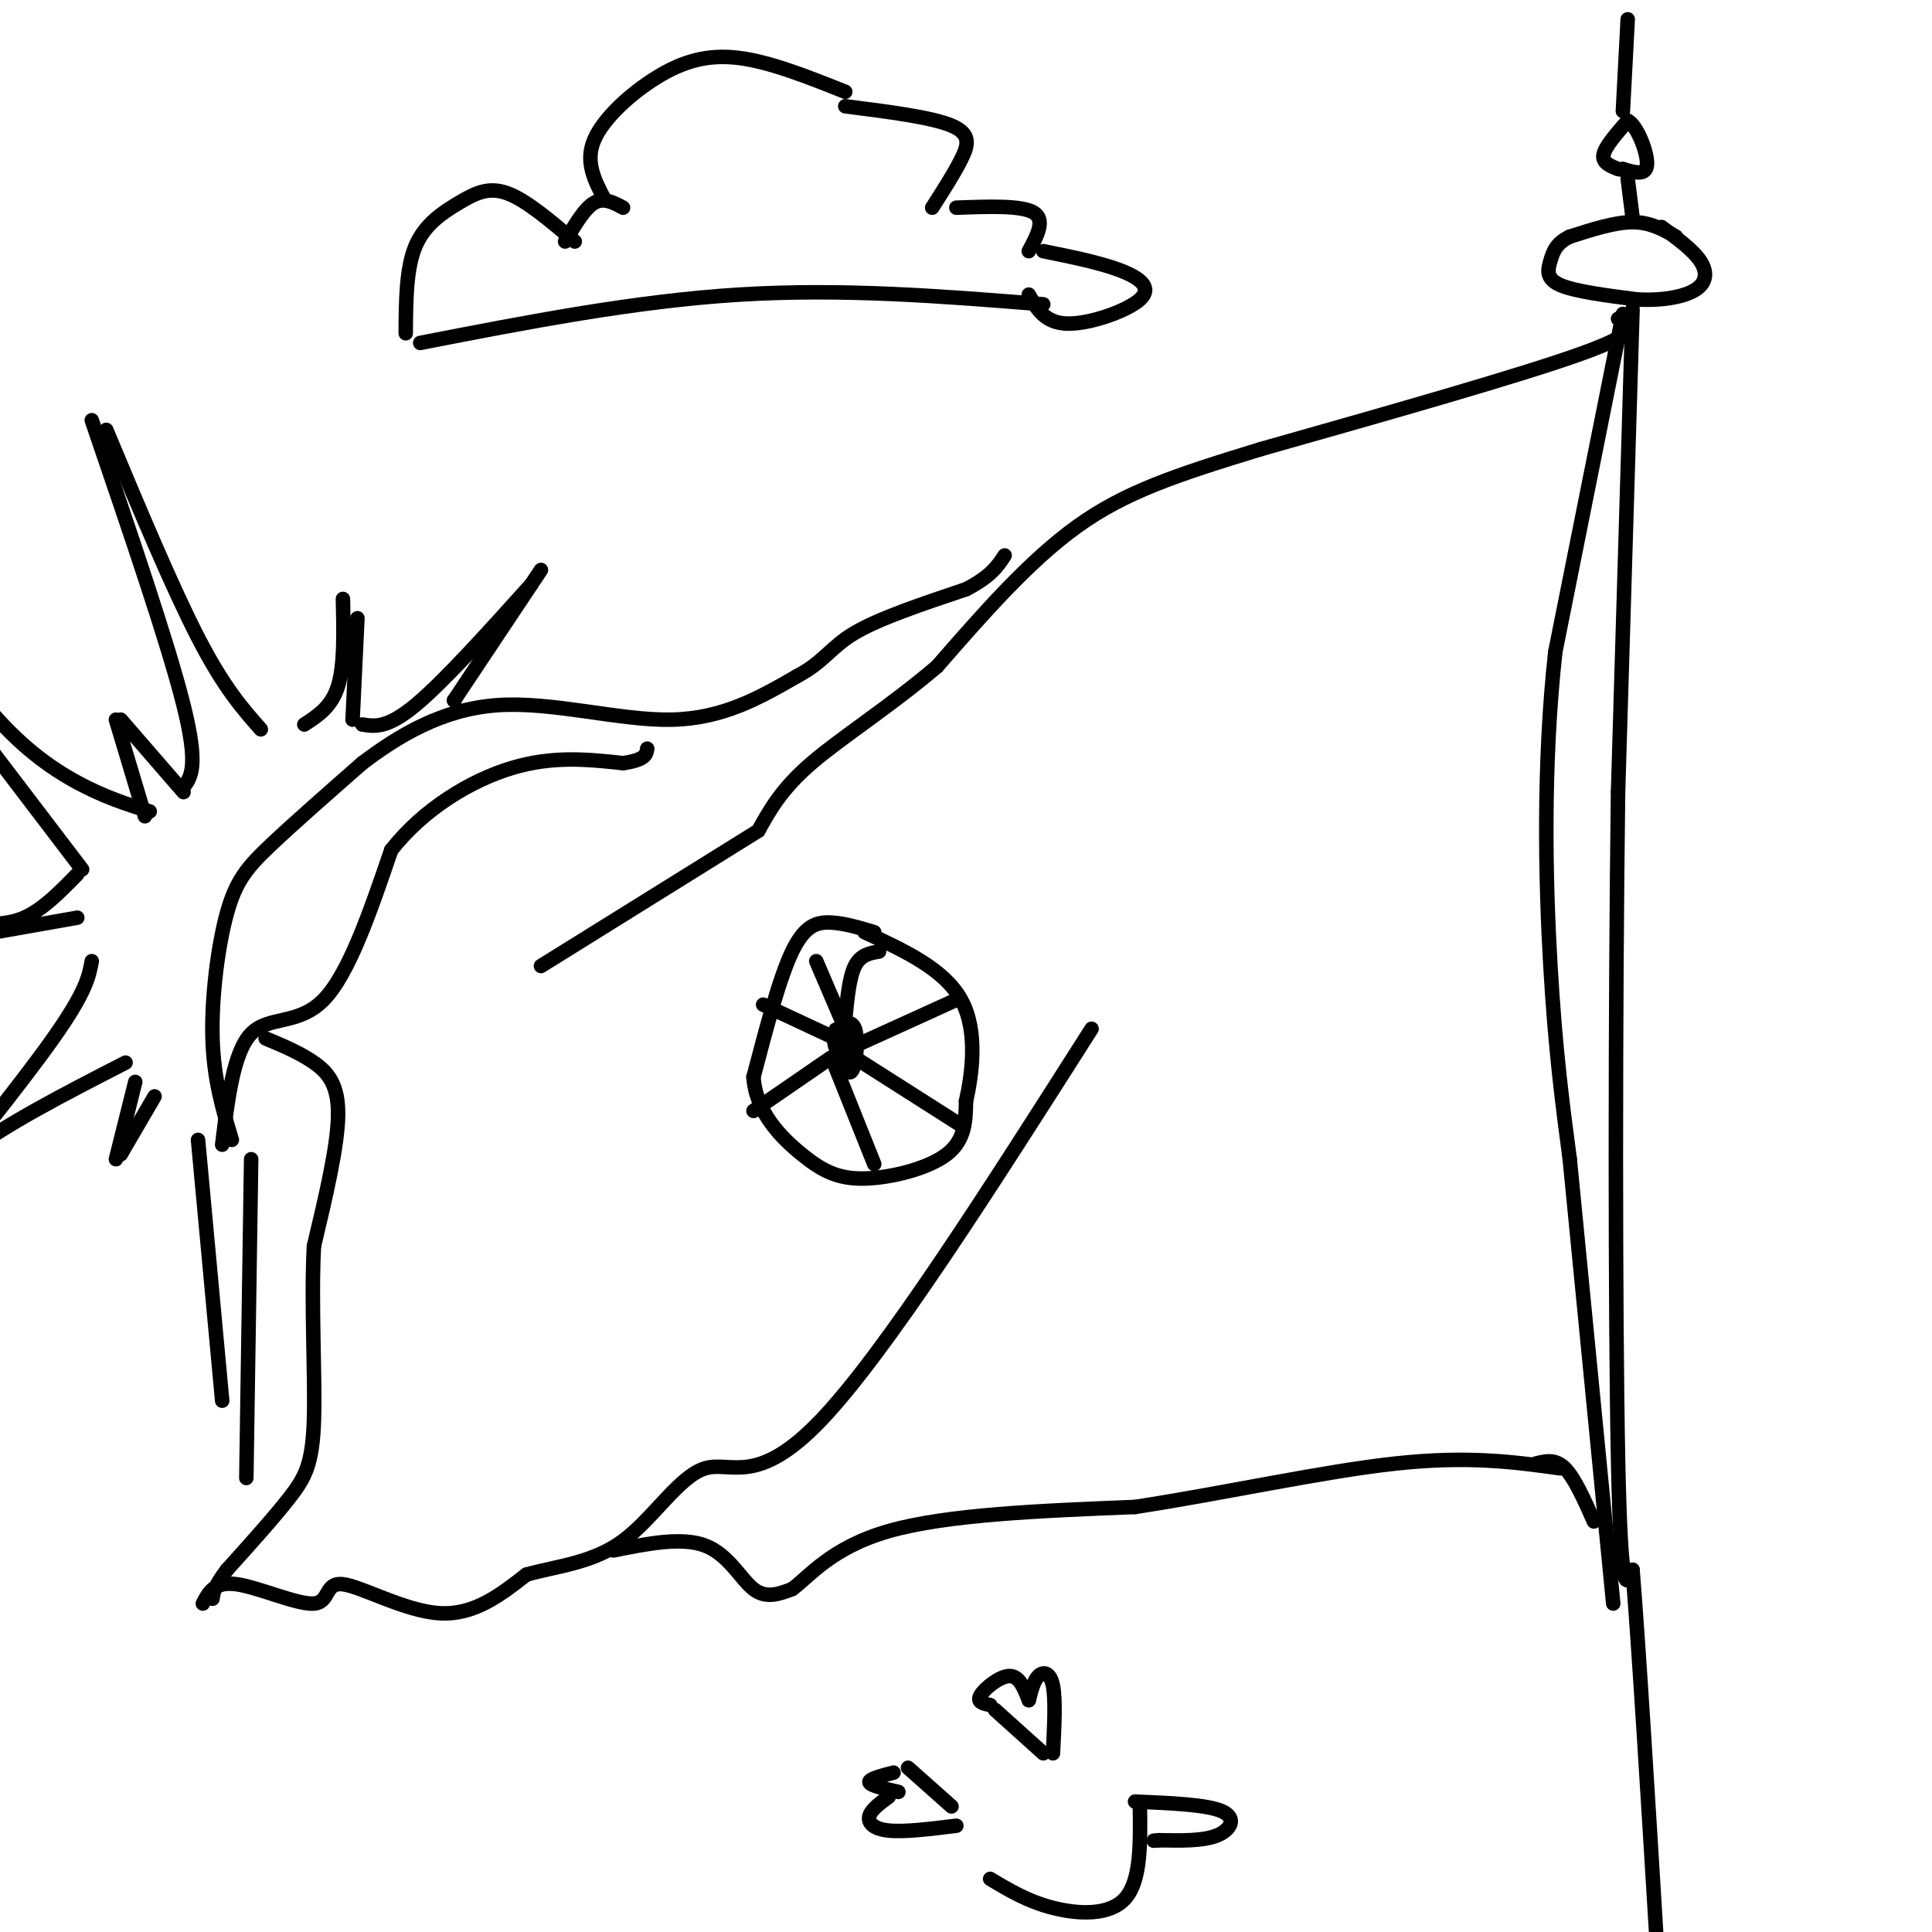 <svg viewBox='0 0 400 400' version='1.1' xmlns='http://www.w3.org/2000/svg' xmlns:xlink='http://www.w3.org/1999/xlink'><g fill='none' stroke='#000000' stroke-width='3' stroke-linecap='round' stroke-linejoin='round'><path d='M347,49c-2.667,-1.500 -5.333,-3.000 -9,-3c-3.667,0.000 -8.333,1.500 -13,3'/><path d='M325,49c-2.845,1.333 -3.458,3.167 -4,5c-0.542,1.833 -1.012,3.667 2,5c3.012,1.333 9.506,2.167 16,3'/><path d='M339,62c5.036,0.286 9.625,-0.500 12,-2c2.375,-1.500 2.536,-3.714 1,-6c-1.536,-2.286 -4.768,-4.643 -8,-7'/><path d='M337,37c0.000,0.000 1.000,8.000 1,8'/><path d='M335,35c-1.667,-0.667 -3.333,-1.333 -3,-3c0.333,-1.667 2.667,-4.333 5,-7'/><path d='M337,25c1.889,0.867 4.111,6.533 4,9c-0.111,2.467 -2.556,1.733 -5,1'/><path d='M336,35c-0.833,0.167 -0.417,0.083 0,0'/><path d='M336,23c0.000,0.000 1.000,-19.000 1,-19'/><path d='M338,64c0.000,0.000 -3.000,100.000 -3,100'/><path d='M335,164c-0.600,45.200 -0.600,108.200 0,138c0.600,29.800 1.800,26.400 3,23'/><path d='M338,325c1.333,16.667 3.167,46.833 5,77'/><path d='M336,65c0.000,0.000 -14.000,70.000 -14,70'/><path d='M322,135c-2.578,23.556 -2.022,47.444 -1,65c1.022,17.556 2.511,28.778 4,40'/><path d='M325,240c2.167,22.000 5.583,57.000 9,92'/><path d='M335,66c2.667,1.250 5.333,2.500 -7,7c-12.333,4.500 -39.667,12.250 -67,20'/><path d='M261,93c-17.578,5.378 -28.022,8.822 -38,16c-9.978,7.178 -19.489,18.089 -29,29'/><path d='M194,138c-9.800,8.333 -19.800,14.667 -26,20c-6.200,5.333 -8.600,9.667 -11,14'/><path d='M157,172c0.000,0.000 -45.000,28.000 -45,28'/><path d='M48,236c-1.875,-6.250 -3.750,-12.500 -4,-21c-0.250,-8.500 1.125,-19.250 3,-26c1.875,-6.750 4.250,-9.500 9,-14c4.750,-4.500 11.875,-10.750 19,-17'/><path d='M75,158c7.440,-5.631 16.542,-11.208 28,-12c11.458,-0.792 25.274,3.202 36,3c10.726,-0.202 18.363,-4.601 26,-9'/><path d='M165,140c5.689,-3.000 6.911,-6.000 12,-9c5.089,-3.000 14.044,-6.000 23,-9'/><path d='M200,122c5.167,-2.667 6.583,-4.833 8,-7'/><path d='M46,237c1.178,-9.622 2.356,-19.244 6,-23c3.644,-3.756 9.756,-1.644 15,-7c5.244,-5.356 9.622,-18.178 14,-31'/><path d='M81,176c6.711,-8.556 16.489,-14.444 25,-17c8.511,-2.556 15.756,-1.778 23,-1'/><path d='M129,158c4.667,-0.667 4.833,-1.833 5,-3'/><path d='M55,215c3.556,1.489 7.111,2.978 10,5c2.889,2.022 5.111,4.578 5,11c-0.111,6.422 -2.556,16.711 -5,27'/><path d='M65,258c-0.631,11.548 0.292,26.917 0,36c-0.292,9.083 -1.798,11.881 -5,16c-3.202,4.119 -8.101,9.560 -13,15'/><path d='M47,325c-2.667,3.500 -2.833,4.750 -3,6'/><path d='M42,332c1.198,-2.325 2.396,-4.651 7,-4c4.604,0.651 12.616,4.278 16,4c3.384,-0.278 2.142,-4.459 6,-4c3.858,0.459 12.817,5.560 20,6c7.183,0.440 12.592,-3.780 18,-8'/><path d='M109,326c6.488,-1.815 13.708,-2.352 20,-7c6.292,-4.648 11.656,-13.405 17,-15c5.344,-1.595 10.670,3.973 24,-10c13.330,-13.973 34.665,-47.486 56,-81'/><path d='M127,321c7.089,-1.422 14.178,-2.844 19,-1c4.822,1.844 7.378,6.956 10,9c2.622,2.044 5.311,1.022 8,0'/><path d='M164,329c3.422,-2.444 7.978,-8.556 20,-12c12.022,-3.444 31.511,-4.222 51,-5'/><path d='M235,312c18.422,-2.822 38.978,-7.378 54,-9c15.022,-1.622 24.511,-0.311 34,1'/><path d='M318,303c2.000,-0.500 4.000,-1.000 6,1c2.000,2.000 4.000,6.500 6,11'/><path d='M181,193c-3.089,-0.933 -6.178,-1.867 -9,-2c-2.822,-0.133 -5.378,0.533 -8,6c-2.622,5.467 -5.311,15.733 -8,26'/><path d='M156,223c0.498,7.298 5.742,12.544 10,16c4.258,3.456 7.531,5.123 13,5c5.469,-0.123 13.134,-2.035 17,-5c3.866,-2.965 3.933,-6.982 4,-11'/><path d='M200,228c1.289,-5.756 2.511,-14.644 -1,-21c-3.511,-6.356 -11.756,-10.178 -20,-14'/><path d='M175,216c-1.121,-2.024 -2.242,-4.048 -2,-2c0.242,2.048 1.848,8.167 3,8c1.152,-0.167 1.848,-6.622 1,-9c-0.848,-2.378 -3.242,-0.679 -4,1c-0.758,1.679 0.121,3.340 1,5'/><path d='M174,219c0.956,-0.422 2.844,-3.978 3,-5c0.156,-1.022 -1.422,0.489 -3,2'/><path d='M169,199c0.000,0.000 6.000,14.000 6,14'/><path d='M175,211c0.417,-4.333 0.833,-8.667 2,-11c1.167,-2.333 3.083,-2.667 5,-3'/><path d='M176,217c0.000,0.000 22.000,-10.000 22,-10'/><path d='M177,219c0.000,0.000 22.000,14.000 22,14'/><path d='M173,221c0.000,0.000 8.000,20.000 8,20'/><path d='M172,219c0.000,0.000 -16.000,11.000 -16,11'/><path d='M173,215c0.000,0.000 -15.000,-7.000 -15,-7'/><path d='M38,163c1.583,-2.167 3.167,-4.333 0,-17c-3.167,-12.667 -11.083,-35.833 -19,-59'/><path d='M54,151c-3.833,-4.333 -7.667,-8.667 -13,-19c-5.333,-10.333 -12.167,-26.667 -19,-43'/><path d='M63,150c2.833,-1.833 5.667,-3.667 7,-8c1.333,-4.333 1.167,-11.167 1,-18'/><path d='M73,149c0.000,0.000 1.000,-21.000 1,-21'/><path d='M31,168c-4.711,-1.489 -9.422,-2.978 -15,-6c-5.578,-3.022 -12.022,-7.578 -19,-16c-6.978,-8.422 -14.489,-20.711 -22,-33'/><path d='M17,180c0.000,0.000 -32.000,-42.000 -32,-42'/><path d='M30,169c0.000,0.000 -6.000,-20.000 -6,-20'/><path d='M38,164c0.000,0.000 -13.000,-15.000 -13,-15'/><path d='M16,181c-3.583,3.667 -7.167,7.333 -11,9c-3.833,1.667 -7.917,1.333 -12,1'/><path d='M16,190c0.000,0.000 -17.000,3.000 -17,3'/><path d='M19,199c-0.583,3.167 -1.167,6.333 -8,16c-6.833,9.667 -19.917,25.833 -33,42'/><path d='M26,220c-12.500,6.417 -25.000,12.833 -33,19c-8.000,6.167 -11.500,12.083 -15,18'/><path d='M28,224c0.000,0.000 -4.000,16.000 -4,16'/><path d='M25,239c0.000,0.000 7.000,-12.000 7,-12'/><path d='M41,236c0.000,0.000 5.000,54.000 5,54'/><path d='M52,240c0.000,0.000 -1.000,66.000 -1,66'/><path d='M75,150c2.583,0.417 5.167,0.833 11,-4c5.833,-4.833 14.917,-14.917 24,-25'/><path d='M94,145c0.000,0.000 0.100,0.100 0.1,0.1'/><path d='M94,145c0.000,0.000 18.000,-27.000 18,-27'/><path d='M87,71c22.250,-4.333 44.500,-8.667 66,-10c21.500,-1.333 42.250,0.333 63,2'/><path d='M84,69c0.042,-6.708 0.083,-13.417 2,-18c1.917,-4.583 5.708,-7.042 9,-9c3.292,-1.958 6.083,-3.417 10,-2c3.917,1.417 8.958,5.708 14,10'/><path d='M117,50c2.000,-3.417 4.000,-6.833 6,-8c2.000,-1.167 4.000,-0.083 6,1'/><path d='M125,41c-1.940,-3.762 -3.881,-7.524 -2,-12c1.881,-4.476 7.583,-9.667 13,-13c5.417,-3.333 10.548,-4.810 17,-4c6.452,0.810 14.226,3.905 22,7'/><path d='M175,22c8.933,1.133 17.867,2.267 22,4c4.133,1.733 3.467,4.067 2,7c-1.467,2.933 -3.733,6.467 -6,10'/><path d='M198,43c6.750,-0.250 13.500,-0.500 16,1c2.500,1.500 0.750,4.750 -1,8'/><path d='M216,52c5.911,1.196 11.821,2.393 16,4c4.179,1.607 6.625,3.625 4,6c-2.625,2.375 -10.321,5.107 -15,5c-4.679,-0.107 -6.339,-3.054 -8,-6'/><path d='M188,366c0.000,0.000 9.000,8.000 9,8'/><path d='M206,354c0.000,0.000 10.000,9.000 10,9'/><path d='M205,389c3.889,2.333 7.778,4.667 13,6c5.222,1.333 11.778,1.667 15,-2c3.222,-3.667 3.111,-11.333 3,-19'/><path d='M235,373c7.444,0.311 14.889,0.622 18,2c3.111,1.378 1.889,3.822 -1,5c-2.889,1.178 -7.444,1.089 -12,1'/><path d='M240,381c-2.000,0.167 -1.000,0.083 0,0'/><path d='M205,353c-1.422,-0.289 -2.844,-0.578 -2,-2c0.844,-1.422 3.956,-3.978 6,-4c2.044,-0.022 3.022,2.489 4,5'/><path d='M213,352c0.511,-2.022 1.022,-4.044 2,-5c0.978,-0.956 2.422,-0.844 3,2c0.578,2.844 0.289,8.422 0,14'/><path d='M185,367c-2.583,0.667 -5.167,1.333 -5,2c0.167,0.667 3.083,1.333 6,2'/><path d='M184,372c-1.822,1.333 -3.644,2.667 -4,4c-0.356,1.333 0.756,2.667 4,3c3.244,0.333 8.622,-0.333 14,-1'/></g>
</svg>